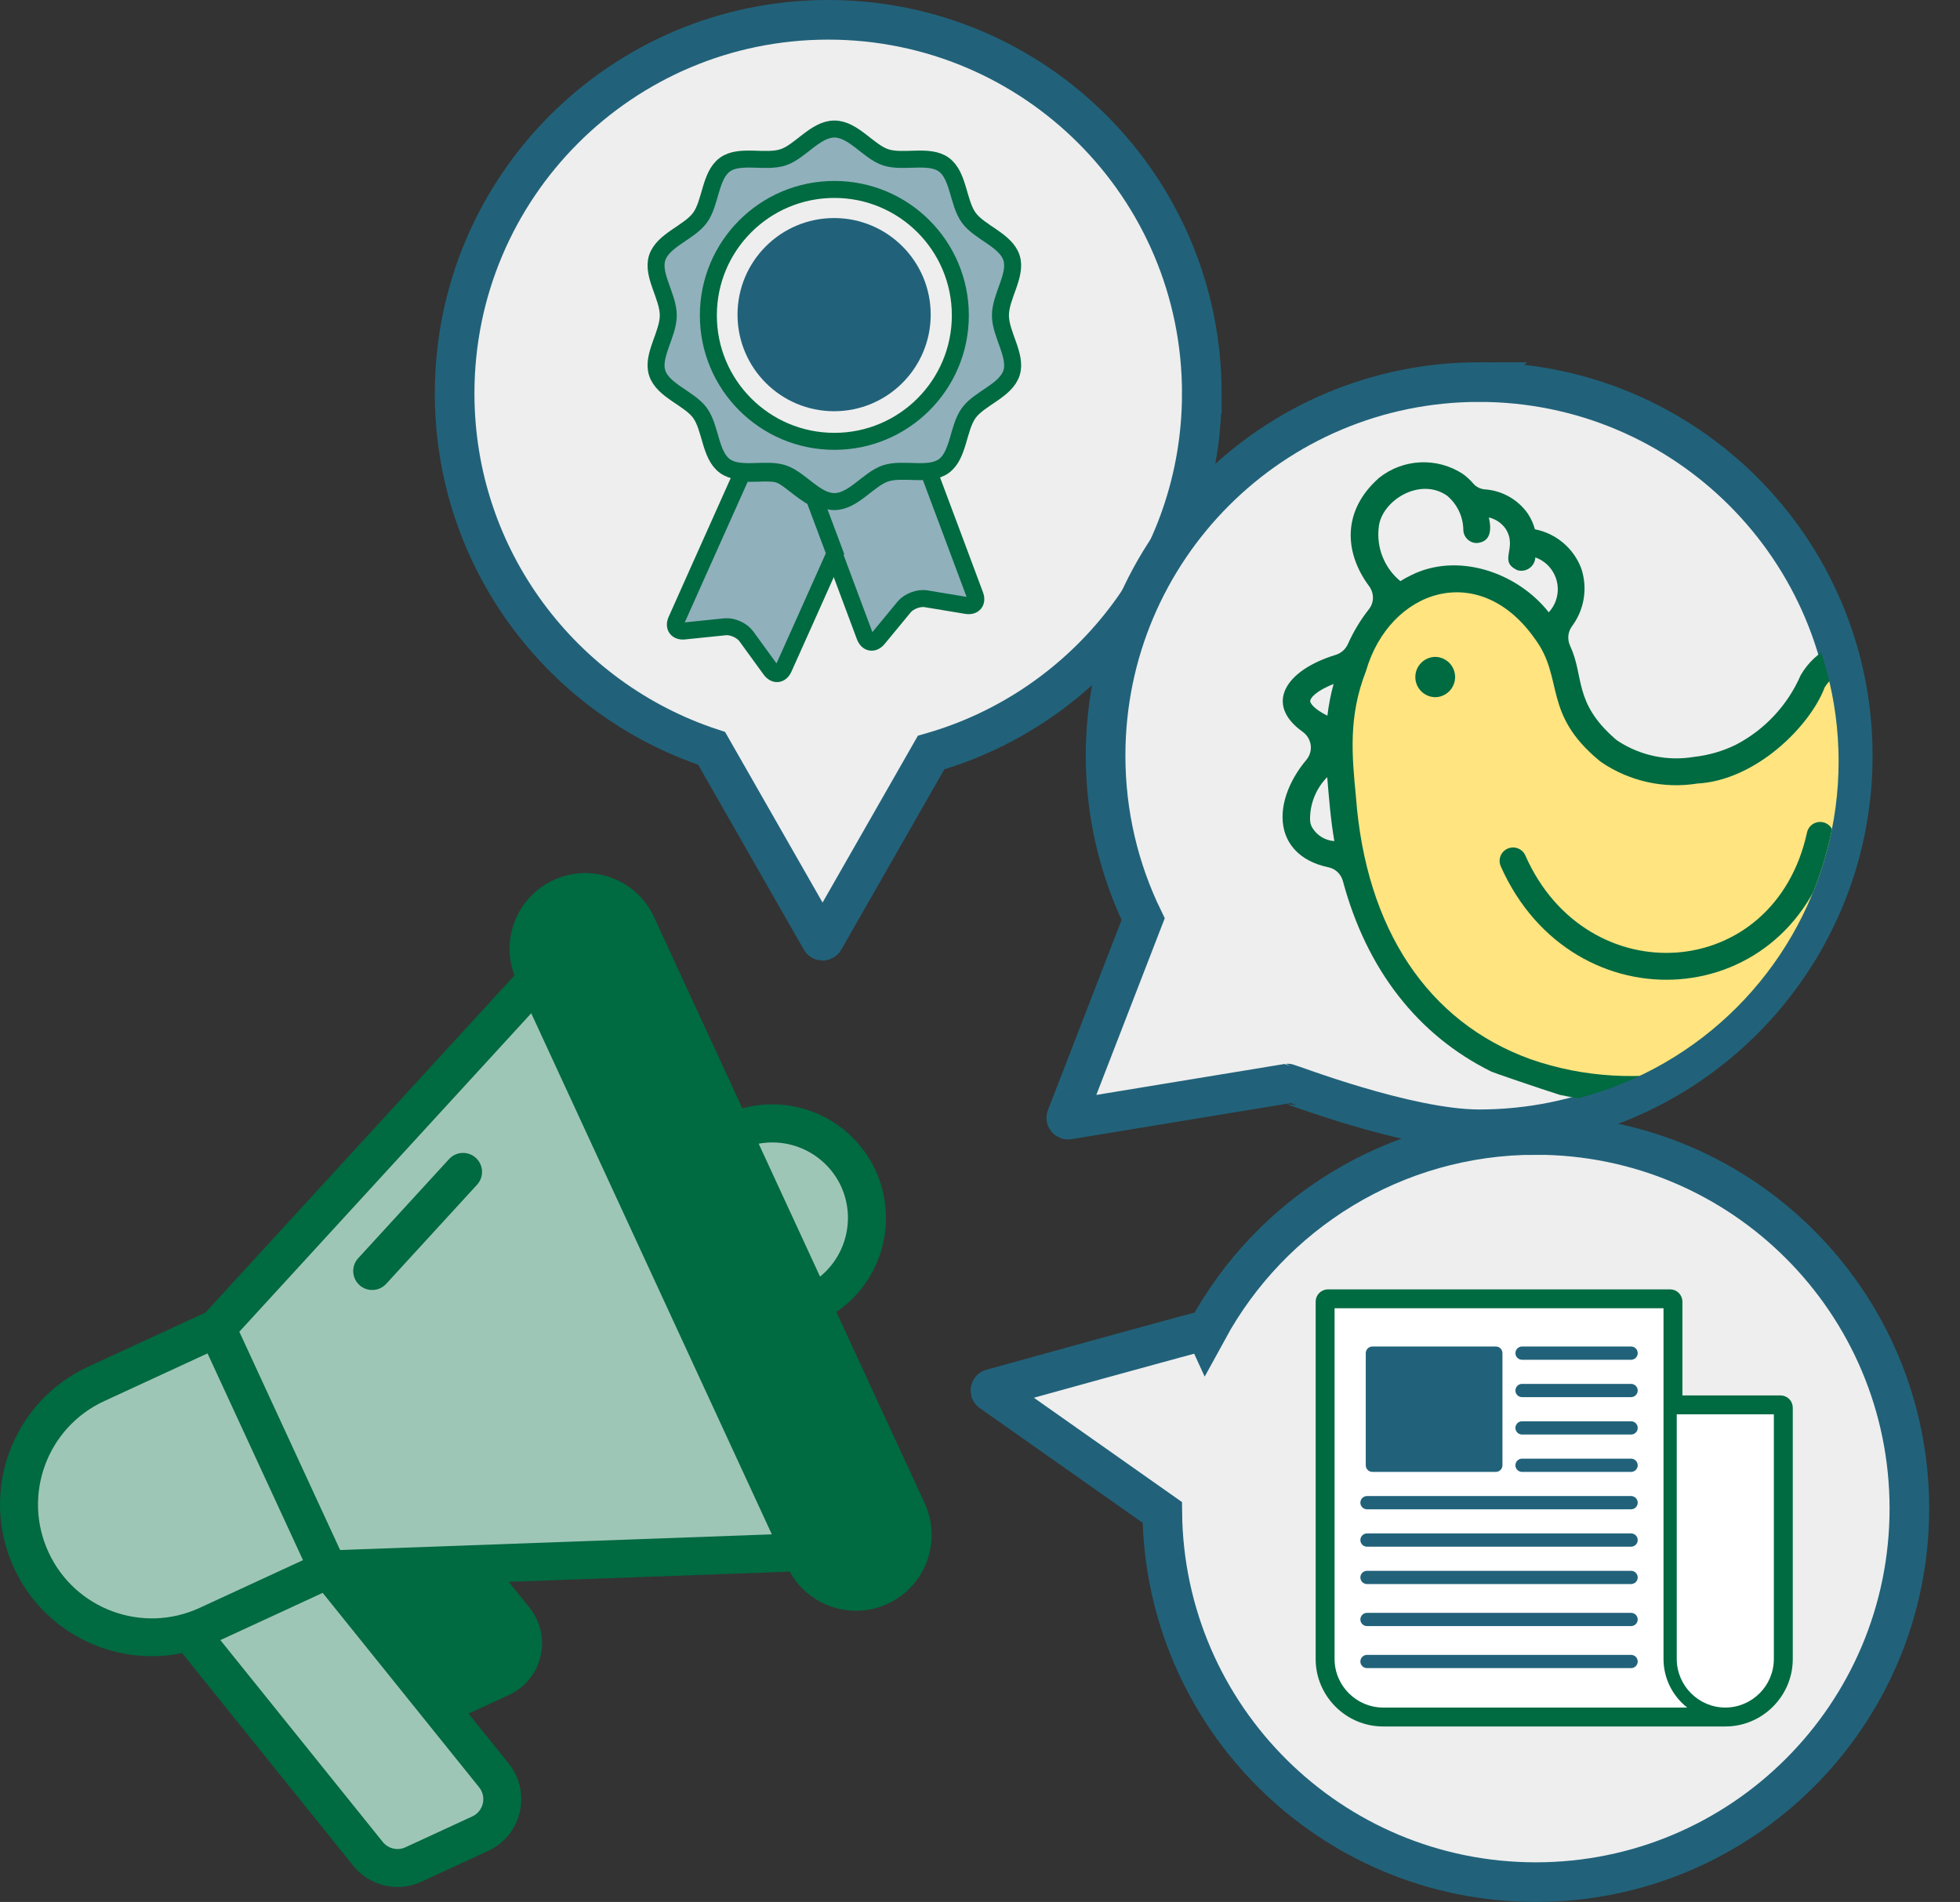 <?xml version="1.0" encoding="UTF-8"?>
<svg id="Layer_2" xmlns="http://www.w3.org/2000/svg" xmlns:xlink="http://www.w3.org/1999/xlink" viewBox="0 0 346.259 336">
  <rect x="0" y="0" width="346.259" height="336" fill="#333333" stroke="none"/>
  <defs>
    <style>
      .cls-1 {
        fill: none;
      }

      .cls-2 {
        fill: #21627a;
      }

      .cls-3 {
        fill: #9ec6b7;
      }

      .cls-4, .cls-5 {
        fill: #006a41;
      }

      .cls-6 {
        fill: #fff;
      }

      .cls-7 {
        fill: #eee;
        stroke: #21627a;
        stroke-width: 7px;
      }

      .cls-7, .cls-8, .cls-5 {
        stroke-miterlimit: 10;
      }

      .cls-9 {
        fill: #ffe480;
      }

      .cls-8 {
        fill: #90b0bc;
        stroke-width: 3px;
      }

      .cls-8, .cls-5 {
        stroke: #006a41;
      }

      .cls-10 {
        clip-path: url(#clippath);
      }

      .cls-5 {
        stroke-width: 2px;
      }
    </style>
    <clipPath id="clippath">
      <circle class="cls-1" cx="263.316" cy="134.5" r="61.5"/>
    </clipPath>
  </defs>
  <g id="Layer_1-2" data-name="Layer_1">
    <g>
      <path class="cls-4" d="M32.176,292.045l30.218,37.555c2.89,3.6,7.862,4.766,12.051,2.827l11.801-5.449c5.043-2.328,7.244-8.304,4.916-13.347-.345-.747-.78-1.448-1.295-2.089l-7.089-8.811,7.142-3.298c5.043-2.329,7.243-8.305,4.914-13.348-.345-.747-.781-1.449-1.297-2.091l-3.656-4.541,49.631-1.799c3.577,6.464,11.717,8.804,18.181,5.226,6.147-3.402,8.615-10.98,5.649-17.35l-15.586-33.756c9.164-6.255,11.522-18.755,5.267-27.919-4.829-7.075-13.613-10.309-21.877-8.056l-15.586-33.756c-3.079-6.716-11.019-9.664-17.734-6.585-6.383,2.926-9.417,10.289-6.949,16.862l-54.59,59.56-20.697,9.557c-13.444,6.199-19.318,22.122-13.12,35.567,5.21,11.301,17.514,17.53,29.707,15.04Z"/>
      <path class="cls-3" d="M148.582,209.572c2.539,5.544,1.015,12.103-3.709,15.959l-10.844-23.486c5.999-1.095,11.98,1.998,14.553,7.527Z"/>
      <path class="cls-3" d="M85.294,318.612c-.232,1.006-.918,1.848-1.856,2.278l-11.803,5.45c-1.397.647-3.055.258-4.018-.943l-28.687-35.654,18.075-8.346,27.638,34.349c.65.803.89,1.861.651,2.866Z"/>
      <path class="cls-4" d="M88.314,288.201c1.157,1.457.915,3.576-.543,4.734-.204.162-.426.3-.662.411l-8.664,4-13.665-16.982,16.737-.607,6.796,8.444Z"/>
      <path class="cls-4" d="M97.296,170.477c-1.552-3.362-.085-7.346,3.277-8.898s7.346-.085,8.898,3.277l47.783,103.487c1.552,3.362.085,7.346-3.277,8.898s-7.346.085-8.898-3.277l-47.783-103.487Z"/>
      <polygon class="cls-3" points="136.354 271.06 60.085 273.827 42.28 235.264 93.848 179.004 136.354 271.06"/>
      <path class="cls-3" d="M18.4,247.525l18.262-8.432,16.865,36.525-18.262,8.432c-10.086,4.657-22.038.256-26.695-9.83-4.657-10.086-.256-22.038,9.83-26.695Z"/>
      <path class="cls-4" d="M63.488,227.013c1.366,1.25,3.485,1.157,4.737-.207l16.066-17.527c1.243-1.373,1.137-3.493-.236-4.735-1.361-1.232-3.46-1.14-4.708.206l-16.066,17.527c-1.251,1.365-1.158,3.486.207,4.737Z"/>
      <path class="cls-7" d="M212.316,69.5c0-36.451-29.549-66-66-66s-66,29.549-66,66c0,29.255,19.042,54.049,45.402,62.704l19.337,33.84c.115.202.406.202.521,0l18.913-33.099c27.609-7.895,47.826-33.301,47.826-63.445Z"/>
      <path class="cls-7" d="M261.316,67.5c-36.451,0-66,29.549-66,66,0,10.355,2.39,20.149,6.64,28.871l-13.563,35.016c-.084.217.099.442.329.405l38.748-6.371c.228-.037,21.101,8.08,33.846,8.08,36.451,0,66-29.549,66-66s-29.549-66-66-66Z"/>
      <path class="cls-7" d="M271.316,200.5c-25.011,0-46.77,13.914-57.966,34.422-.053-.136-38.163,10.436-38.163,10.436-.224.063-.294.345-.127.506l30.273,21.319c.368,36.135,29.761,65.317,65.983,65.317,36.451,0,66-29.549,66-66s-29.549-66-66-66Z"/>
      <g class="cls-10">
        <g>
          <path class="cls-4" d="M341.92,122.368c-4.693-11.702-18.578-12.146-23.808-3.081-2.3,5.297-6.354,9.64-11.481,12.299-2.305,1.122-4.786,1.84-7.334,2.122-4.681.799-9.487-.202-13.455-2.797-.169-.111-.341-.243-.494-.376-7.416-6.465-5.43-10.995-7.974-16.461-.532-1.142-.389-2.463.361-3.475,2.137-2.88,2.782-6.662,1.626-10.148-1.339-3.585-4.445-6.216-8.202-6.947-.26-.984-.682-1.918-1.247-2.764-1.759-2.51-4.545-4.067-7.556-4.282-.789-.056-1.552-.413-2.066-1.014-.547-.639-1.167-1.213-1.849-1.71-4.565-2.992-10.535-2.718-14.807.68-6.563,5.8-6.176,13.189-1.772,19.124.907,1.222.928,2.881-.014,4.076-1.488,1.886-2.736,3.952-3.714,6.149-.419.941-1.212,1.64-2.198,1.939-8.779,2.669-12.674,8.664-5.821,13.565,1.651,1.181,1.965,3.444.656,4.995-3.049,3.612-4.961,8.375-3.893,12.436.548,2.087,2.306,5.364,7.838,6.528,1.233.259,2.2,1.211,2.527,2.429,4.194,15.61,13.201,27.225,26.261,33.675.325.16,8.314,2.903,12.042,4.087,7.86,1.694,15.983,1.81,23.889.297.753-.144,1.484-.021,2.11.29,2.239-1.201,4.804-1.947,7.427-2.346.382-.439.874-.789,1.449-.995,27.87-9.968,44.119-38.834,31.497-68.295ZM231.461,123.833c.031-.579,1.166-1.836,4.134-3.003-.503,1.839-.868,3.712-1.094,5.605-2.452-1.21-3.06-2.258-3.04-2.602ZM231.793,146.157c-.245-.421-.351-.919-.355-1.405-.022-2.783,1.063-5.474,3.032-7.469.314,3.766.625,7.67,1.259,11.309-1.651-.107-3.119-1.032-3.936-2.434ZM274.853,106.123c-.273.76-.696,1.457-1.245,2.049-5.652-7.168-16.212-10.658-24.37-6.526-.635.303-1.252.643-1.847,1.018-2.816-2.316-4.256-5.909-3.819-9.529.45-4.636,7.23-8.949,12.078-5.561,1.785,1.495,2.831,3.692,2.867,6.021.02,1.311,1.099,2.357,2.409,2.338,2.42-.224,2.608-2.26,2.1-4.519,1.188.276,2.234.976,2.942,1.969,2.248,3.493-1.431,5.754,2.138,7.361,1.324.36,2.69-.421,3.05-1.746.047-.173.075-.35.084-.529,3.111,1.116,4.729,4.544,3.612,7.655Z"/>
          <path class="cls-9" d="M282.576,134.403c.121.099.253.199.382.287,4.938,3.336,10.962,4.674,16.854,3.737,10.538-.577,20.071-10.347,22.539-16.995,3.711-5.801,12.206-4.736,15.16,2.693,18.259,42.914-28.988,76.379-67.179,62.977-18.1-6.565-29.034-23.007-30.786-46.299-.702-7.306-1.379-14.194,1.767-22.244,4.182-14.458,20.018-19.75,29.872-5.668,5.174,6.973,1.266,13.169,11.39,21.513Z"/>
          <path class="cls-4" d="M266.359,149.91c-1.203.519-1.758,1.916-1.238,3.119 0.0 0.0 0.0.001.001.001,12.767,28.731,51.863,26.176,58.76-5.002.247-1.288-.597-2.532-1.885-2.779-1.253-.24-2.472.553-2.76,1.797-5.77,26.561-38.907,28.669-49.758,4.102-.519-1.203-1.916-1.757-3.119-1.238-0.0 0-.001 0-.001 0Z"/>
          <path class="cls-4" d="M253.557,116.047c-1.966.022-3.543,1.633-3.521,3.599.021,1.936,1.586,3.5,3.521,3.521,1.966-.031,3.535-1.649,3.505-3.616-.03-1.923-1.582-3.475-3.505-3.505Z"/>
        </g>
      </g>
      <g>
        <path class="cls-5" d="M304.833,304h-60.485c-3.006,0-5.734-1.228-7.71-3.209-1.981-1.976-3.21-4.705-3.21-7.71v-63.13c0-.643.528-1.171,1.171-1.171h60.454c.643,0,1.166.528,1.166,1.171v17.564h18.327c.648,0,1.171.523,1.171,1.171v44.396c0,2.969-1.202,5.677-3.147,7.648l-.057.063c-1.971,1.971-4.689,3.199-7.679,3.209h0Z"/>
        <path class="cls-6" d="M296.218,249.855v43.225c0,2.352.967,4.501,2.525,6.058,1.553,1.553,3.696,2.52,6.053,2.52,2.357,0,4.506-.967,6.058-2.52l.057-.052c1.521-1.547,2.462-3.67,2.462-6.006v-43.225h-17.156Z"/>
        <path class="cls-6" d="M293.881,231.121h-58.112v61.959c0,2.358.967,4.506,2.52,6.058,1.558,1.553,3.701,2.52,6.058,2.52h53.716c-.34-.272-.669-.559-.972-.868-1.981-1.976-3.209-4.71-3.209-7.71v-61.959Z"/>
        <path class="cls-2" d="M241.493,266.636c-.643,0-1.166-.528-1.166-1.171,0-.648.523-1.171,1.166-1.171h46.659c.648,0,1.171.523,1.171,1.171,0,.643-.523,1.171-1.171,1.171h-46.659Z"/>
        <path class="cls-2" d="M242.449,237.875h21.808c.648,0,1.171.528,1.171,1.171v19.811c0,.648-.523,1.171-1.171,1.171h-21.808c-.643,0-1.171-.523-1.171-1.171v-19.811c0-.643.528-1.171,1.171-1.171h0Z"/>
        <path class="cls-2" d="M241.493,279.84c-.643,0-1.166-.523-1.166-1.166,0-.648.523-1.171,1.166-1.171h46.659c.648,0,1.171.523,1.171,1.171,0,.643-.523,1.166-1.171,1.166h-46.659Z"/>
        <path class="cls-2" d="M241.493,287.266c-.643,0-1.166-.523-1.166-1.166,0-.648.523-1.171,1.166-1.171h46.659c.648,0,1.171.523,1.171,1.171,0,.643-.523,1.166-1.171,1.166h-46.659Z"/>
        <path class="cls-2" d="M241.493,294.691c-.643,0-1.166-.523-1.166-1.166,0-.648.523-1.171,1.166-1.171h46.659c.648,0,1.171.523,1.171,1.171,0,.643-.523,1.166-1.171,1.166h-46.659Z"/>
        <path class="cls-2" d="M241.493,273.238c-.643,0-1.166-.523-1.166-1.171,0-.643.523-1.171,1.166-1.171h46.659c.648,0,1.171.528,1.171,1.171,0,.648-.523,1.171-1.171,1.171h-46.659Z"/>
        <path class="cls-2" d="M268.884,260.028c-.643,0-1.166-.523-1.166-1.171,0-.643.523-1.166,1.166-1.166h19.268c.648,0,1.171.523,1.171,1.166,0,.648-.523,1.171-1.171,1.171h-19.268Z"/>
        <path class="cls-2" d="M268.884,253.426c-.643,0-1.166-.523-1.166-1.171,0-.643.523-1.171,1.166-1.171h19.268c.648,0,1.171.528,1.171,1.171,0,.648-.523,1.171-1.171,1.171h-19.268Z"/>
        <path class="cls-2" d="M268.884,246.819c-.643,0-1.166-.523-1.166-1.166,0-.648.523-1.171,1.166-1.171h19.268c.648,0,1.171.523,1.171,1.171,0,.643-.523,1.166-1.171,1.166h-19.268Z"/>
        <path class="cls-2" d="M268.884,240.217c-.643,0-1.166-.523-1.166-1.171,0-.643.523-1.171,1.166-1.171h19.268c.648,0,1.171.528,1.171,1.171,0,.648-.523,1.171-1.171,1.171h-19.268Z"/>
      </g>
      <g>
        <g>
          <path class="cls-8" d="M157.832,82.563c-.484-.026-.967-.035-1.437-.035-1.05,0-1.751.078-2.296.252-.87.287-1.898,1.08-2.982,1.933-1.899,1.48-4.059,3.17-6.815,3.17-.244,0-.475-.035-.688-.062l5.822,15.599,3.357,8.987c.461,1.228,1.511,1.402,2.343.392l4.602-5.583c.836-1.001,2.565-1.654,3.858-1.437l7.137,1.184c1.293.218,1.973-.601,1.511-1.82l-3.358-8.997-5.316-14.204c-1.376.548-2.835.635-4.159.635-.518,0-1.044-.008-1.58-.017Z"/>
          <path class="cls-8" d="M137.594,83.815c-.539-.174-1.241-.252-2.281-.252-.483,0-.967.009-1.45.035-.531.009-1.063.017-1.586.017-.375,0-.757-.008-1.158-.017l-7.695,17.191-3.914,8.761c-.545,1.193.087,2.056,1.389,1.917l7.203-.74c1.293-.131,2.982.636,3.74,1.681l4.259,5.861c.771,1.062,1.82.958,2.352-.244l3.927-8.752,5.134-11.478-3.675-9.815c-1.184-.61-2.256-1.454-3.261-2.23-1.076-.853-2.099-1.646-2.983-1.933Z"/>
        </g>
        <path class="cls-8" d="M178.696,45.544c-1.015-3.136-5.652-4.459-7.551-7.081-1.925-2.63-1.763-7.455-4.402-9.379-2.617-1.899-7.137-.261-10.277-1.29-3.018-.984-5.704-4.999-9.061-4.999-3.358,0-6.039,4.015-9.075,4.999-3.139,1.028-7.655-.609-10.267,1.29-2.648,1.924-2.478,6.749-4.398,9.379-1.908,2.622-6.545,3.945-7.563,7.081-.989,3.03,1.959,6.81,1.959,10.172,0,3.353-2.948,7.133-1.959,10.172,1.018,3.136,5.656,4.459,7.563,7.063,1.92,2.648,1.751,7.463,4.398,9.38,2.612,1.907,7.128.278,10.267,1.289,3.036.993,5.717,4.991,9.075,4.991,3.357,0,6.044-3.998,9.061-4.991,3.14-1.01,7.66.618,10.277-1.289,2.639-1.916,2.477-6.732,4.402-9.38,1.899-2.604,6.536-3.928,7.551-7.063.988-3.039-1.959-6.819-1.959-10.172,0-3.362,2.947-7.141,1.959-10.172ZM147.405,77.967c-12.302,0-22.265-9.963-22.265-22.251,0-12.297,9.963-22.251,22.265-22.251,12.288,0,22.251,9.954,22.251,22.251,0,12.288-9.963,22.251-22.251,22.251Z"/>
        <circle class="cls-2" cx="147.356" cy="55.584" r="17.064"/>
      </g>
    </g>
  </g>
</svg>